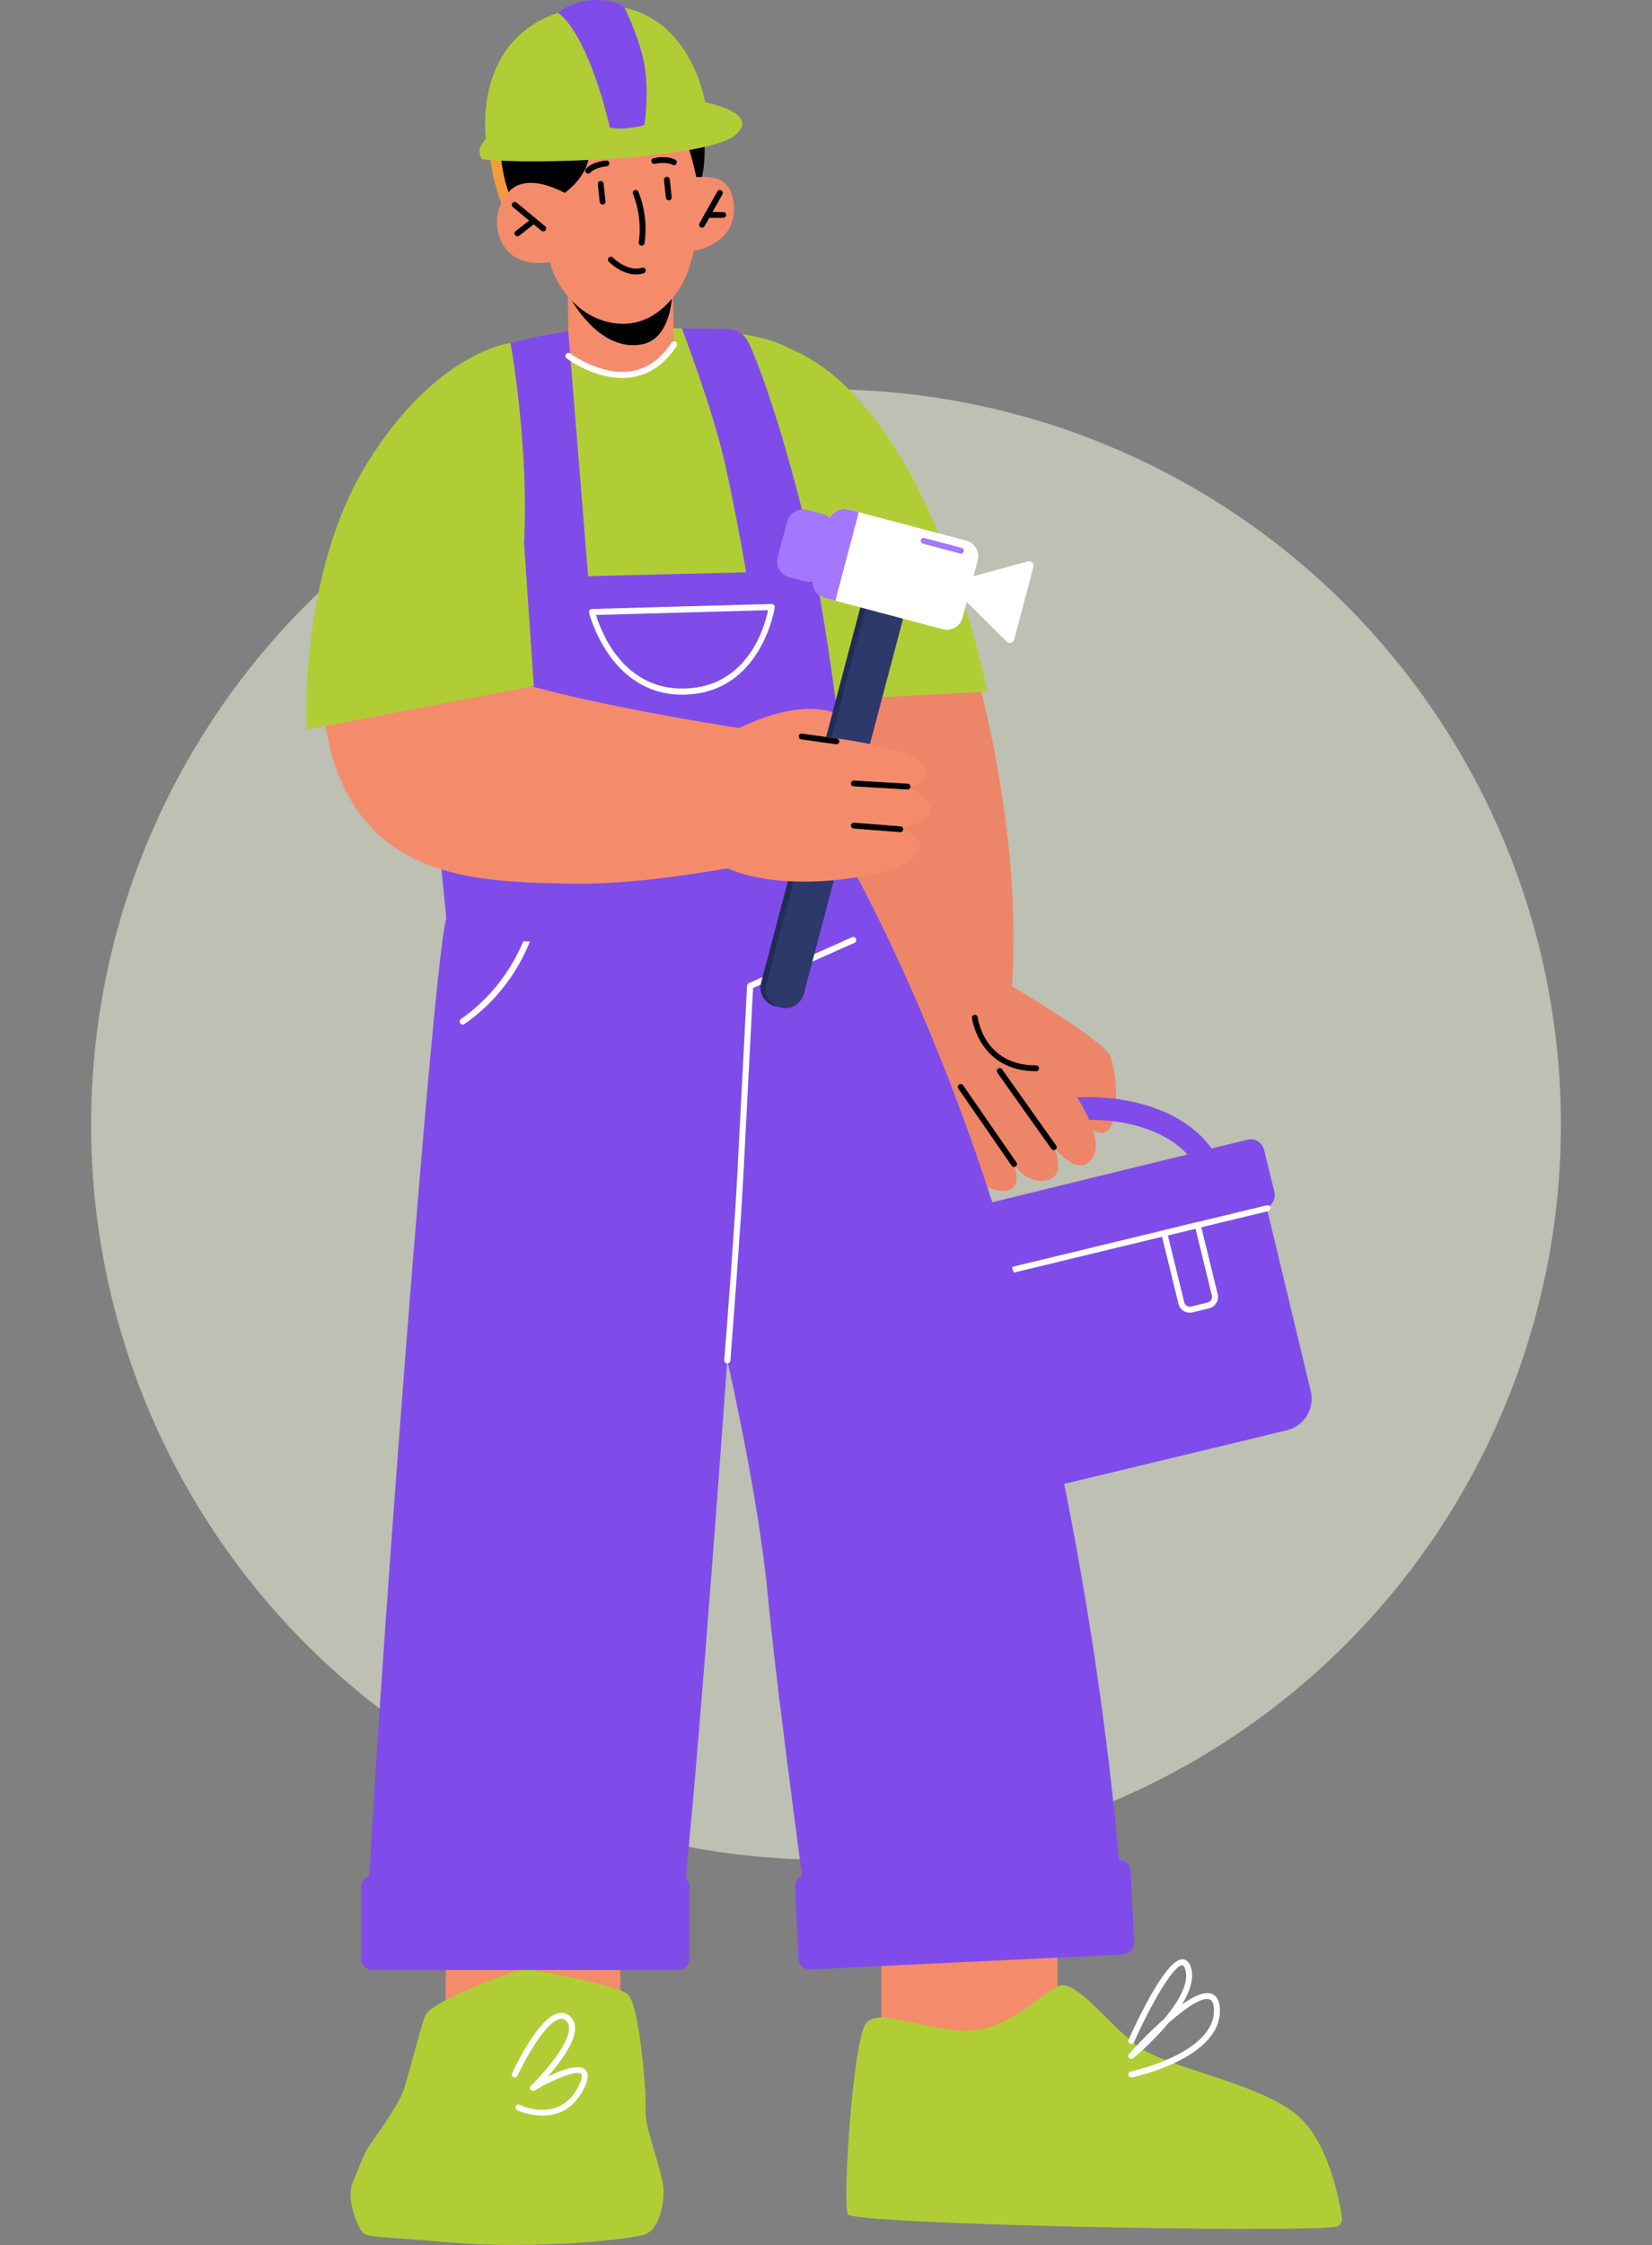 <?xml version="1.0" encoding="UTF-8"?> <svg xmlns="http://www.w3.org/2000/svg" width="399" height="542" viewBox="0 0 399 542" fill="none"><rect x="0" y="0" width="399" height="542" fill="#808080" stroke="none"/><g clip-path="url(#clip0_63_4630)"><circle cx="199.5" cy="271.5" r="177.5" fill="#FAFFE5" fill-opacity="0.5"></circle><path d="M117.91 35.371C117.91 35.371 120.03 52.714 123.91 51.246C127.792 49.78 138.703 35.979 137.635 33.155C136.569 30.334 117.91 35.371 117.91 35.371Z" fill="#F49C3B"></path><path d="M190.869 88.043C190.869 88.043 214.608 93.761 232.045 149.358C250.292 207.537 243.586 246.187 243.586 246.187L216.391 252.601L184.617 185.638L190.869 88.043Z" fill="#ED8569"></path><path d="M188.766 169.635L238.476 166.96C238.476 166.96 225.238 98.45 190.747 84.148L188.766 169.635Z" fill="#B1CD35"></path><path d="M243.584 237.582C243.584 237.582 265.93 250.848 267.949 254.612C269.968 258.375 270.959 274.338 265.714 273.44C260.468 272.544 258.167 263.287 258.167 263.287C258.167 263.287 235.777 263.277 232.749 255.225C229.72 247.174 243.584 237.582 243.584 237.582Z" fill="#ED8569"></path><path d="M214.84 303.337C211.254 288.411 226.46 271.912 248.741 266.558C271.02 261.204 292.065 268.991 295.651 283.915C299.237 298.841 284.032 315.341 261.751 320.694C239.472 326.05 218.427 318.263 214.84 303.337ZM220.204 302.049C223.079 314.017 241.14 319.975 260.461 315.331C279.782 310.688 293.16 297.173 290.285 285.205C287.408 273.237 269.349 267.279 250.029 271.922C230.708 276.566 217.329 290.081 220.204 302.049Z" fill="#7F4CEA"></path><path d="M223.548 366.27L305.09 346.672C309.298 345.662 311.89 341.429 310.879 337.221L298.365 285.149C297.354 280.94 293.122 278.349 288.913 279.359L207.371 298.955C203.163 299.966 200.571 304.198 201.582 308.409L214.096 360.479C215.107 364.689 219.339 367.281 223.548 366.27Z" fill="#8E647C"></path><path d="M229.247 364.901L310.789 345.303C314.997 344.292 317.589 340.06 316.578 335.852L304.064 283.782C303.053 279.573 298.821 276.981 294.612 277.992L213.071 297.59C208.862 298.601 206.27 302.833 207.281 307.042L219.796 359.112C220.806 363.32 225.038 365.912 229.247 364.901Z" fill="#7F4CEA"></path><path d="M203.632 316.666L305.401 291.73C307.154 291.3 308.226 289.531 307.796 287.779L305.288 277.541C304.858 275.788 303.088 274.716 301.337 275.146L199.569 300.082C197.815 300.512 196.743 302.281 197.173 304.033L199.682 314.271C200.11 316.023 201.879 317.096 203.632 316.666Z" fill="#7F4CEA"></path><path d="M217.249 313.892C216.924 313.892 216.627 313.67 216.548 313.341C216.454 312.953 216.692 312.563 217.081 312.47L305.957 290.989C306.34 290.896 306.734 291.134 306.827 291.522C306.92 291.91 306.683 292.301 306.296 292.394L217.419 313.874C217.362 313.886 217.306 313.892 217.249 313.892Z" fill="white"></path><path d="M287.367 316.923C286.856 316.923 286.355 316.785 285.907 316.513C285.261 316.121 284.807 315.501 284.627 314.768L280.494 297.902C280.399 297.515 280.636 297.123 281.023 297.03L289.097 295.05C289.285 295.001 289.479 295.033 289.644 295.134C289.808 295.233 289.925 295.393 289.971 295.579L294.102 312.447C294.282 313.18 294.165 313.939 293.773 314.585C293.383 315.231 292.763 315.687 292.029 315.865L288.043 316.842C287.821 316.898 287.593 316.923 287.367 316.923ZM282.069 298.26L286.032 314.423C286.119 314.783 286.341 315.087 286.658 315.279C286.973 315.471 287.345 315.528 287.702 315.439L291.689 314.462C292.047 314.373 292.35 314.151 292.543 313.836C292.735 313.521 292.79 313.149 292.703 312.792L288.742 296.626L282.069 298.26Z" fill="white"></path><path d="M238.379 328.922C237.109 328.922 235.95 328.056 235.635 326.768L231.501 309.902C231.406 309.516 231.644 309.123 232.03 309.03L240.105 307.051C240.293 306.999 240.487 307.035 240.652 307.134C240.816 307.233 240.933 307.394 240.979 307.58L245.11 324.448C245.29 325.181 245.173 325.94 244.781 326.586C244.391 327.232 243.77 327.687 243.037 327.864L239.051 328.839C238.827 328.894 238.603 328.922 238.379 328.922ZM233.075 310.261L237.038 326.423C237.22 327.164 237.979 327.622 238.708 327.438L242.694 326.463C243.053 326.374 243.356 326.152 243.547 325.837C243.739 325.522 243.796 325.149 243.707 324.793L239.748 308.626L233.075 310.261Z" fill="white"></path><path d="M247.958 252.205C249.727 252.736 251.286 253.788 252.61 255.078C257.09 259.439 267.481 273.882 263.934 279.461C260.536 284.809 254.516 276.965 254.516 276.965C254.516 276.965 258.102 284.254 252.299 284.999C247.452 285.622 244.916 281.025 244.916 281.025C244.916 281.025 247.922 288.964 240.484 287.32C233.045 285.675 223.628 269.881 222.597 263.59C221.567 257.301 230.63 260.129 230.63 260.129C230.63 260.129 230.414 253.202 234.135 252.474C238.074 251.706 240.603 256.693 240.603 256.693C240.603 256.693 241.587 250.291 247.958 252.205Z" fill="#ED8569"></path><path d="M221.648 250.408C221.648 250.408 226.709 263.285 233.587 267.048C240.464 270.81 246.167 254.668 246.167 254.668L233.557 245.523L221.648 250.408Z" fill="#ED8569"></path><path d="M250.24 258.621C236.483 258.621 234.765 245.916 234.751 245.787C234.704 245.403 234.977 245.052 235.364 245.002C235.738 244.951 236.101 245.226 236.148 245.615C236.208 246.088 237.745 257.214 250.24 257.214C250.629 257.214 250.944 257.529 250.944 257.917C250.944 258.306 250.629 258.621 250.24 258.621Z" fill="black"></path><path d="M212.871 467.508V493.379L255.414 491.552V467.508H212.871Z" fill="#F48C6C"></path><path d="M107.645 464.785V488.992L149.825 487.284V464.785H107.645Z" fill="#F48C6C"></path><path d="M199.26 197.947C199.26 197.947 232.14 250.023 251.63 333.406C269.405 409.461 271.701 469.595 271.701 469.595L196.35 472.365C196.35 472.365 187.796 410.354 185.517 385.818C183.239 361.282 175.658 328.438 175.658 328.438C175.658 328.438 165.814 467.104 163.3 469.502C160.783 471.897 89.644 471.858 88.835 468.612C87.256 462.28 103.954 237.473 107.641 222.313C121.476 165.432 199.26 197.947 199.26 197.947Z" fill="#7F4CEA"></path><path d="M160.29 528.999C160.29 533.271 158.853 538.157 155.915 539.387C152.976 540.618 129.189 543.18 108.376 541.369C88.451 539.625 88.721 540.344 87.252 538.533C86.535 537.61 83.531 531.148 85.138 527.013C85.241 526.809 85.309 526.569 85.412 526.363C86.232 524.279 87.086 522.262 87.702 520.827C88.317 519.46 89.069 518.162 89.957 516.898C92.111 513.924 96.383 507.774 97.477 504.595C98.911 500.357 101.099 491.199 102.569 486.891C103.68 483.685 116.746 478.637 123.043 476.368C125.225 475.581 127.567 475.391 129.847 475.811C136.208 476.98 149.331 479.572 151.544 481.425C154.449 483.852 155.919 504.015 155.919 507.056V510.098C155.919 512.935 157.867 518.539 159.131 523.187C159.473 524.348 159.747 525.442 159.951 526.433C160.153 527.427 160.29 528.281 160.29 528.999Z" fill="#B1CD35"></path><path d="M175.669 329.173C175.203 329.137 174.9 328.785 174.932 328.378C174.956 328.073 177.353 297.601 178.051 284.095L180.434 237.998C180.448 237.72 180.617 237.474 180.87 237.364L205.779 226.275C206.149 226.109 206.585 226.275 206.752 226.65C206.918 227.022 206.752 227.458 206.379 227.623L181.883 238.527L179.523 284.173C178.825 297.696 176.426 328.188 176.402 328.493C176.372 328.88 176.049 329.173 175.669 329.173Z" fill="white"></path><path d="M143.108 79.607C143.108 79.607 120.924 79.529 108.954 91.456C96.984 103.382 111.926 214.704 111.926 214.704C111.926 214.704 148.418 225.065 171.062 220.104C193.706 215.144 203 208.681 203 208.681C203 208.681 200.882 99.229 194.657 87.742C188.431 76.258 143.108 79.607 143.108 79.607Z" fill="#B1CD35"></path><path d="M137.16 71.261L137.289 85.932C137.289 85.932 142.886 90.556 149.966 90.558C159.526 90.56 162.774 83.166 162.774 83.166L162.413 65.969L137.16 71.261Z" fill="#F48C6C"></path><path d="M137.16 70.895C137.16 70.895 144.006 84.983 154.827 83.18C163.551 81.725 162.404 67.191 162.404 67.191L137.16 70.895Z" fill="black"></path><path d="M166.774 32.594C166.774 32.594 172.024 57.546 164.087 69.667C156.149 81.785 145.513 78.448 140.71 74.882C134.233 70.071 132.806 63.273 132.806 63.273C132.806 63.273 124.044 65.171 120.993 58.051C117.787 50.574 123.161 44.403 127.551 43.971C131.942 43.539 132.469 44.33 132.469 44.33L131.043 36.309C131.043 36.309 157.277 6.146 166.774 32.594Z" fill="#F48C6C"></path><path d="M162.738 44.396C162.738 44.396 175.968 38.483 177.179 48.785C178.582 60.719 164.296 61.069 164.296 61.069L162.738 44.396Z" fill="#F48C6C"></path><path d="M169.55 54.966C169.433 54.966 169.316 54.936 169.207 54.877C168.868 54.687 168.748 54.257 168.938 53.918L173.257 46.22C173.447 45.881 173.872 45.758 174.216 45.95C174.555 46.141 174.676 46.571 174.486 46.909L170.166 54.607C170.035 54.837 169.796 54.966 169.55 54.966Z" fill="black"></path><path d="M131.211 55.868C131.053 55.868 130.892 55.814 130.761 55.705L123.88 50.001C123.581 49.753 123.539 49.309 123.787 49.01C124.034 48.709 124.48 48.667 124.777 48.917L131.659 54.621C131.958 54.869 132 55.313 131.752 55.612C131.613 55.781 131.413 55.868 131.211 55.868Z" fill="black"></path><path d="M124.969 57.051C124.761 57.051 124.553 56.958 124.415 56.779C124.175 56.472 124.23 56.031 124.538 55.791L128.493 52.712C128.798 52.472 129.241 52.527 129.481 52.834C129.721 53.142 129.665 53.583 129.358 53.823L125.403 56.902C125.273 57.001 125.122 57.051 124.969 57.051Z" fill="black"></path><path d="M174.689 52.59H170.887C170.499 52.59 170.184 52.275 170.184 51.887C170.184 51.499 170.499 51.184 170.887 51.184H174.689C175.078 51.184 175.393 51.499 175.393 51.887C175.393 52.275 175.078 52.59 174.689 52.59Z" fill="black"></path><path d="M145.542 49.391C145.187 49.391 144.882 49.121 144.842 48.761L144.387 44.469C144.347 44.083 144.626 43.736 145.013 43.694C145.393 43.66 145.746 43.934 145.787 44.32L146.243 48.612C146.285 48.998 146.003 49.345 145.617 49.387C145.591 49.389 145.566 49.391 145.542 49.391Z" fill="black"></path><path d="M161.526 48.379C161.172 48.379 160.867 48.11 160.827 47.749L160.371 43.457C160.33 43.071 160.611 42.724 160.997 42.682C161.37 42.649 161.733 42.922 161.772 43.309L162.228 47.6C162.267 47.987 161.988 48.334 161.602 48.375C161.578 48.377 161.552 48.379 161.526 48.379Z" fill="black"></path><path d="M154.974 59.313C154.938 59.313 154.904 59.311 154.869 59.305C154.484 59.248 154.219 58.889 154.276 58.505C155.227 52.105 152.907 46.907 152.883 46.856C152.723 46.503 152.879 46.085 153.232 45.922C153.587 45.762 154.003 45.919 154.165 46.269C154.268 46.495 156.686 51.883 155.669 58.711C155.618 59.061 155.317 59.313 154.974 59.313Z" fill="black"></path><path d="M162.775 39.887C162.666 39.887 162.555 39.861 162.45 39.805C160.776 38.929 158.218 39.56 158.194 39.566C157.814 39.661 157.435 39.433 157.338 39.056C157.243 38.68 157.469 38.297 157.845 38.2C157.972 38.171 160.944 37.43 163.102 38.555C163.447 38.735 163.58 39.159 163.399 39.504C163.275 39.748 163.029 39.887 162.775 39.887Z" fill="black"></path><path d="M142.04 41.911C141.864 41.911 141.685 41.844 141.549 41.711C141.269 41.44 141.265 40.994 141.537 40.716C143.237 38.975 146.294 38.753 146.423 38.745C146.781 38.711 147.144 39.01 147.172 39.399C147.199 39.785 146.906 40.122 146.518 40.15C146.492 40.152 143.867 40.348 142.545 41.699C142.406 41.84 142.222 41.911 142.04 41.911Z" fill="black"></path><path d="M136.398 46.567C136.398 46.567 142.77 42.257 142.388 35.718C142.006 29.18 140.569 27.511 140.569 27.511C140.569 27.511 147.126 30.997 155.277 28.54C164.501 25.76 167.818 16.881 162.789 13.423C157.181 9.569 145.323 11.2 145.323 11.2C145.323 11.2 135.316 8.141 126.004 19.479C116.693 30.816 122.855 46.442 122.855 46.442C122.855 46.442 126.037 41.211 136.398 46.567Z" fill="black"></path><path d="M153.635 66.257C150.063 66.257 147.18 63.319 147.037 63.172C146.767 62.893 146.775 62.449 147.055 62.178C147.336 61.908 147.78 61.916 148.049 62.194C148.083 62.229 151.519 65.725 155.066 64.637C155.442 64.524 155.832 64.732 155.945 65.104C156.058 65.477 155.85 65.869 155.478 65.984C154.852 66.176 154.233 66.257 153.635 66.257Z" fill="black"></path><path d="M161.979 17.684C161.979 17.684 168.111 23.289 169.548 30.119C170.986 36.949 169.548 42.735 169.548 42.735L168.166 42.717C168.166 42.717 164.861 26.154 159.516 24.634C154.17 23.115 161.979 17.684 161.979 17.684Z" fill="black"></path><path d="M111.77 247.356C111.537 247.356 111.309 247.245 111.164 247.041C110.93 246.706 111.014 246.248 111.346 246.012C124.174 237.068 127.529 224.046 127.562 223.915C127.66 223.519 128.066 223.281 128.456 223.376C128.852 223.473 129.092 223.874 128.995 224.27C128.858 224.825 125.49 237.95 112.191 247.225C112.064 247.312 111.917 247.356 111.77 247.356Z" fill="white"></path><path d="M322.554 537.645C323.575 537.528 324.278 536.537 324.12 535.473C323.363 530.43 320.605 516.324 312.764 510.214C303.128 502.704 282.708 499.389 275.355 494.364C268.002 489.339 259.89 477.391 255.406 479.541C250.92 481.691 242.352 491.792 230.281 490.1C218.21 488.408 212.68 485.373 209.367 488.244C206.054 491.113 203.425 532.112 204.776 534.581C206.124 537.048 310.323 539.051 322.554 537.645Z" fill="#B1CD35"></path><path d="M273.236 501.56C272.904 501.56 272.604 501.328 272.533 500.987C272.45 500.599 272.7 500.215 273.09 500.131C273.294 500.09 293.659 495.655 293.193 485.081C293.134 483.723 292.775 482.919 292.129 482.689C290.306 482.037 286.29 484.819 282.179 488.455C278.382 493.01 274.045 496.634 273.698 496.92C273.405 497.161 272.981 497.134 272.717 496.866C272.456 496.593 272.448 496.165 272.698 495.885C273.441 495.051 277.09 491.011 281.204 487.377C284.533 483.382 287.342 478.77 286.268 475.427C286.153 475.072 285.912 474.476 285.573 474.456C283.419 474.456 277.972 483.87 273.896 493.038C273.736 493.404 273.31 493.569 272.945 493.406C272.581 493.244 272.416 492.818 272.579 492.455C274.027 489.194 281.43 473.016 285.569 473.016C286.282 473.053 287.142 473.422 287.643 474.989C288.494 477.638 287.374 480.834 285.456 483.959C288.262 481.968 290.901 480.719 292.613 481.332C293.865 481.777 294.547 483.02 294.634 485.021C295.153 496.811 274.275 501.358 273.385 501.546C273.336 501.554 273.286 501.56 273.236 501.56Z" fill="white"></path><path d="M131.037 510.769C127.67 510.769 124.938 509.479 124.885 509.451C124.526 509.277 124.377 508.847 124.552 508.49C124.724 508.13 125.154 507.979 125.515 508.153C125.907 508.345 135.136 512.671 139.674 503.745C140.609 501.906 140.641 500.969 140.358 500.701C139.303 499.703 133.694 501.999 129.099 504.696C128.782 504.878 128.38 504.799 128.16 504.507C127.94 504.216 127.97 503.806 128.233 503.552C130.831 501.04 137.554 493.629 137.455 489.577C137.437 488.832 137.187 488.26 136.692 487.824C136.246 487.435 135.778 487.307 135.21 487.428C131.667 488.179 126.626 497.576 124.982 501.135C124.813 501.5 124.385 501.656 124.025 501.488C123.662 501.321 123.506 500.893 123.672 500.533C124.308 499.156 130.026 487.051 134.909 486.017C135.919 485.809 136.858 486.056 137.641 486.742C138.445 487.445 138.868 488.391 138.895 489.544C138.98 493.071 135.162 498.09 132.299 501.345C135.632 499.73 139.799 498.195 141.342 499.651C142.713 500.943 141.39 503.544 140.956 504.398C138.372 509.489 134.39 510.769 131.037 510.769Z" fill="white"></path><path d="M254.516 277.672C254.297 277.672 254.079 277.567 253.942 277.376L240.888 258.981C240.662 258.664 240.738 258.224 241.055 257.998C241.374 257.776 241.812 257.853 242.035 258.165L255.089 276.56C255.315 276.877 255.24 277.317 254.923 277.543C254.8 277.628 254.657 277.672 254.516 277.672Z" fill="black"></path><path d="M244.913 281.735C244.689 281.735 244.469 281.628 244.333 281.432L231.461 262.814C231.239 262.495 231.321 262.056 231.64 261.836C231.961 261.614 232.398 261.697 232.618 262.014L245.49 280.631C245.712 280.951 245.63 281.39 245.311 281.61C245.19 281.694 245.05 281.735 244.913 281.735Z" fill="black"></path><path d="M206.62 210.927C206.62 210.927 201.467 153.179 193.194 121.078C188.185 101.638 184.066 90.298 181.504 84.227C179.972 80.595 178.619 79.422 174.678 79.422L164.682 79.277C164.682 79.277 172.086 98.66 174.943 111.285C177.801 123.911 180.218 138.165 180.218 138.165L142.04 139.116L137.243 79.981C137.243 79.981 132.242 80.559 127.772 81.683C123.301 82.806 123.301 82.806 123.301 82.806C123.301 82.806 136.904 157.476 110.341 171.539C83.778 185.599 105.373 197.41 105.373 197.41L108.266 226.392C108.266 226.396 200.123 233.407 206.62 210.927Z" fill="#7F4CEA"></path><path d="M163.743 475.603H90.05C88.51 475.603 87.262 474.355 87.262 472.815V455.585C87.262 454.045 88.51 452.797 90.05 452.797H163.743C165.282 452.797 166.531 454.045 166.531 455.585V472.815C166.531 474.355 165.282 475.603 163.743 475.603Z" fill="#7F4CEA"></path><path d="M271.231 471.856L195.794 475.478C194.238 475.553 192.915 474.353 192.841 472.795L192.019 455.652C191.944 454.097 193.146 452.773 194.702 452.7L270.139 449.078C271.694 449.002 273.018 450.203 273.091 451.76L273.913 468.904C273.987 470.459 272.786 471.783 271.231 471.856Z" fill="#7F4CEA"></path><path d="M114.925 87C114.925 87 73.915 110.843 77.664 166.963C80.706 212.508 112.757 212.765 137.166 213.334C161.574 213.903 195.228 205.62 195.228 205.62L191.931 177.807C191.931 177.807 143.235 171.11 120.025 163.158C97.883 155.571 114.925 87 114.925 87Z" fill="#F48C6C"></path><path d="M116.369 38.411C116.369 38.411 115.18 36.561 116.266 35.019C117.352 33.477 117.352 33.477 117.352 33.477C117.352 33.477 113.512 6.427 139.785 1.854C166.059 -2.717 170.29 24.7 170.29 24.7C170.29 24.7 184.33 27.291 177.328 32.788C170.325 38.285 128.113 39.941 116.369 38.411Z" fill="#B1CD35"></path><path d="M134.82 3.088C134.82 3.088 138.137 0.156 143.196 0.011C149.515 -0.169 150.88 1.895 150.88 1.895C150.88 1.895 154.536 9.35 155.669 15.748C156.802 22.148 155.669 30.105 155.669 30.105C155.669 30.105 155.296 30.499 151.611 30.943C149.118 31.242 147.278 30.791 147.278 30.791C147.278 30.791 142.564 9.118 134.82 3.088Z" fill="#7F4CEA"></path><path d="M74.086 176.13C74.086 176.13 71.97 138.708 88.733 111.723C105.494 84.738 123.303 82.824 123.303 82.824L128.92 165.638L74.086 176.13Z" fill="#B1CD35"></path><path d="M164.783 167.713C147.212 167.713 142.325 148.129 142.278 147.929C142.226 147.713 142.276 147.485 142.411 147.308C142.545 147.132 142.753 147.025 142.975 147.021L186.367 145.816C186.59 145.83 186.793 145.9 186.937 146.062C187.082 146.225 187.149 146.443 187.117 146.657C187.088 146.861 183.981 167.022 165.675 167.697C165.375 167.707 165.076 167.713 164.783 167.713ZM143.956 148.468C145.101 152.284 150.469 166.802 165.619 166.221C180.785 165.662 184.73 151.101 185.501 147.312L143.956 148.468Z" fill="white"></path><path d="M187.155 242.92C189.654 243.58 192.214 242.092 192.876 239.593L218.466 142.862C219.125 140.363 217.637 137.803 215.139 137.141C212.64 136.48 210.08 137.97 209.418 140.468L183.828 237.2C183.168 239.698 184.657 242.26 187.155 242.92Z" fill="#222C54"></path><path d="M188.437 243.255C190.936 243.915 193.496 242.427 194.157 239.928L219.748 143.197C220.407 140.699 218.919 138.139 216.421 137.477C213.922 136.817 211.362 138.305 210.7 140.804L185.11 237.535C184.448 240.033 185.938 242.593 188.437 243.255Z" fill="#2D386B"></path><path d="M200.136 125.813L196.496 139.57C196.428 139.828 196.383 140.069 196.375 140.323C196.258 142.176 197.467 143.909 199.319 144.399L227.678 151.9C229.788 152.459 231.944 151.203 232.502 149.095L236.142 135.338C236.701 133.227 235.445 131.072 233.337 130.513L204.978 123.011C203.126 122.522 201.218 123.429 200.403 125.098C200.284 125.323 200.203 125.557 200.136 125.813Z" fill="white"></path><path d="M190.124 125.952L187.864 134.5C187.305 136.611 188.555 138.786 190.665 139.343L194.335 140.314C195.013 140.494 195.722 140.484 196.374 140.324C197.692 139.945 198.809 138.907 199.184 137.494L201.444 128.946C201.819 127.534 201.359 126.077 200.402 125.098C199.917 124.637 199.304 124.278 198.625 124.098L194.955 123.127C192.845 122.57 190.683 123.842 190.124 125.952Z" fill="#A378FF"></path><path d="M230.244 142.103C229.656 141.519 229.921 140.516 230.722 140.298L239.5 137.917L248.277 135.535C249.078 135.317 249.815 136.048 249.603 136.851L247.277 145.644L244.951 154.436C244.739 155.238 243.738 155.51 243.149 154.925L236.698 148.515L230.244 142.103Z" fill="white"></path><path d="M190.124 125.952L187.864 134.499C187.305 136.61 188.555 138.785 190.665 139.342L194.335 140.313C195.013 140.493 195.722 140.483 196.374 140.323C196.257 142.176 197.466 143.909 199.318 144.399L201.757 145.045L207.416 123.657L204.977 123.011C203.125 122.522 201.216 123.429 200.402 125.098C199.917 124.636 199.304 124.277 198.625 124.097L194.955 123.126C192.845 122.569 190.683 123.841 190.124 125.952Z" fill="#A378FF"></path><path d="M232.107 133.667C232.048 133.667 231.986 133.659 231.927 133.643L222.908 131.255C222.531 131.156 222.307 130.77 222.406 130.395C222.505 130.021 222.896 129.793 223.266 129.896L232.286 132.282C232.662 132.381 232.886 132.767 232.785 133.141C232.704 133.456 232.42 133.667 232.107 133.667Z" fill="#A378FF"></path><path d="M175.753 177.24C175.753 177.24 190.366 168.532 201.104 171.926L199.519 177.916C199.519 177.916 219.432 180.22 222.703 184.365C226.642 189.356 219.196 189.909 219.196 189.909C219.196 189.909 226.399 193.856 224.506 196.456C222.612 199.056 217.445 200.213 217.445 200.213C217.445 200.213 225.959 202.38 220.04 207.512C214.122 212.644 174.576 218.705 166.403 201.259C162.367 192.642 175.753 177.24 175.753 177.24Z" fill="#F48C6C"></path><path d="M219.193 190.612C219.149 190.61 206.181 189.847 206.181 189.847C205.792 189.825 205.497 189.491 205.521 189.102C205.543 188.714 205.895 188.423 206.264 188.442L219.234 189.205C219.623 189.227 219.918 189.562 219.896 189.95C219.872 190.323 219.563 190.612 219.193 190.612Z" fill="black"></path><path d="M217.442 200.907C217.387 200.905 206.168 200.029 206.168 200.029C205.781 199.999 205.49 199.661 205.522 199.272C205.55 198.886 205.873 198.577 206.279 198.626L217.498 199.5C217.884 199.53 218.175 199.869 218.144 200.257C218.116 200.626 217.807 200.907 217.442 200.907Z" fill="black"></path><path d="M202.002 179.69C201.968 179.69 201.937 179.688 201.903 179.682L193.528 178.503C193.143 178.45 192.874 178.093 192.929 177.709C192.983 177.322 193.343 177.049 193.724 177.11L202.099 178.289C202.484 178.343 202.753 178.697 202.698 179.084C202.648 179.434 202.347 179.69 202.002 179.69Z" fill="black"></path><path d="M150.254 91.251C143.212 91.251 137.137 86.735 136.852 86.521C136.527 86.275 136.462 85.814 136.707 85.489C136.953 85.164 137.415 85.1 137.74 85.344C137.815 85.4 145.212 90.872 152.66 89.575C156.439 88.915 159.635 86.622 162.163 82.762C162.387 82.424 162.844 82.326 163.185 82.55C163.526 82.774 163.621 83.23 163.397 83.573C160.635 87.789 157.104 90.3 152.906 91.029C152.014 91.181 151.126 91.251 150.254 91.251Z" fill="white"></path></g><defs><clipPath id="clip0_63_4630"><rect width="399" height="542" fill="white"></rect></clipPath></defs></svg> 